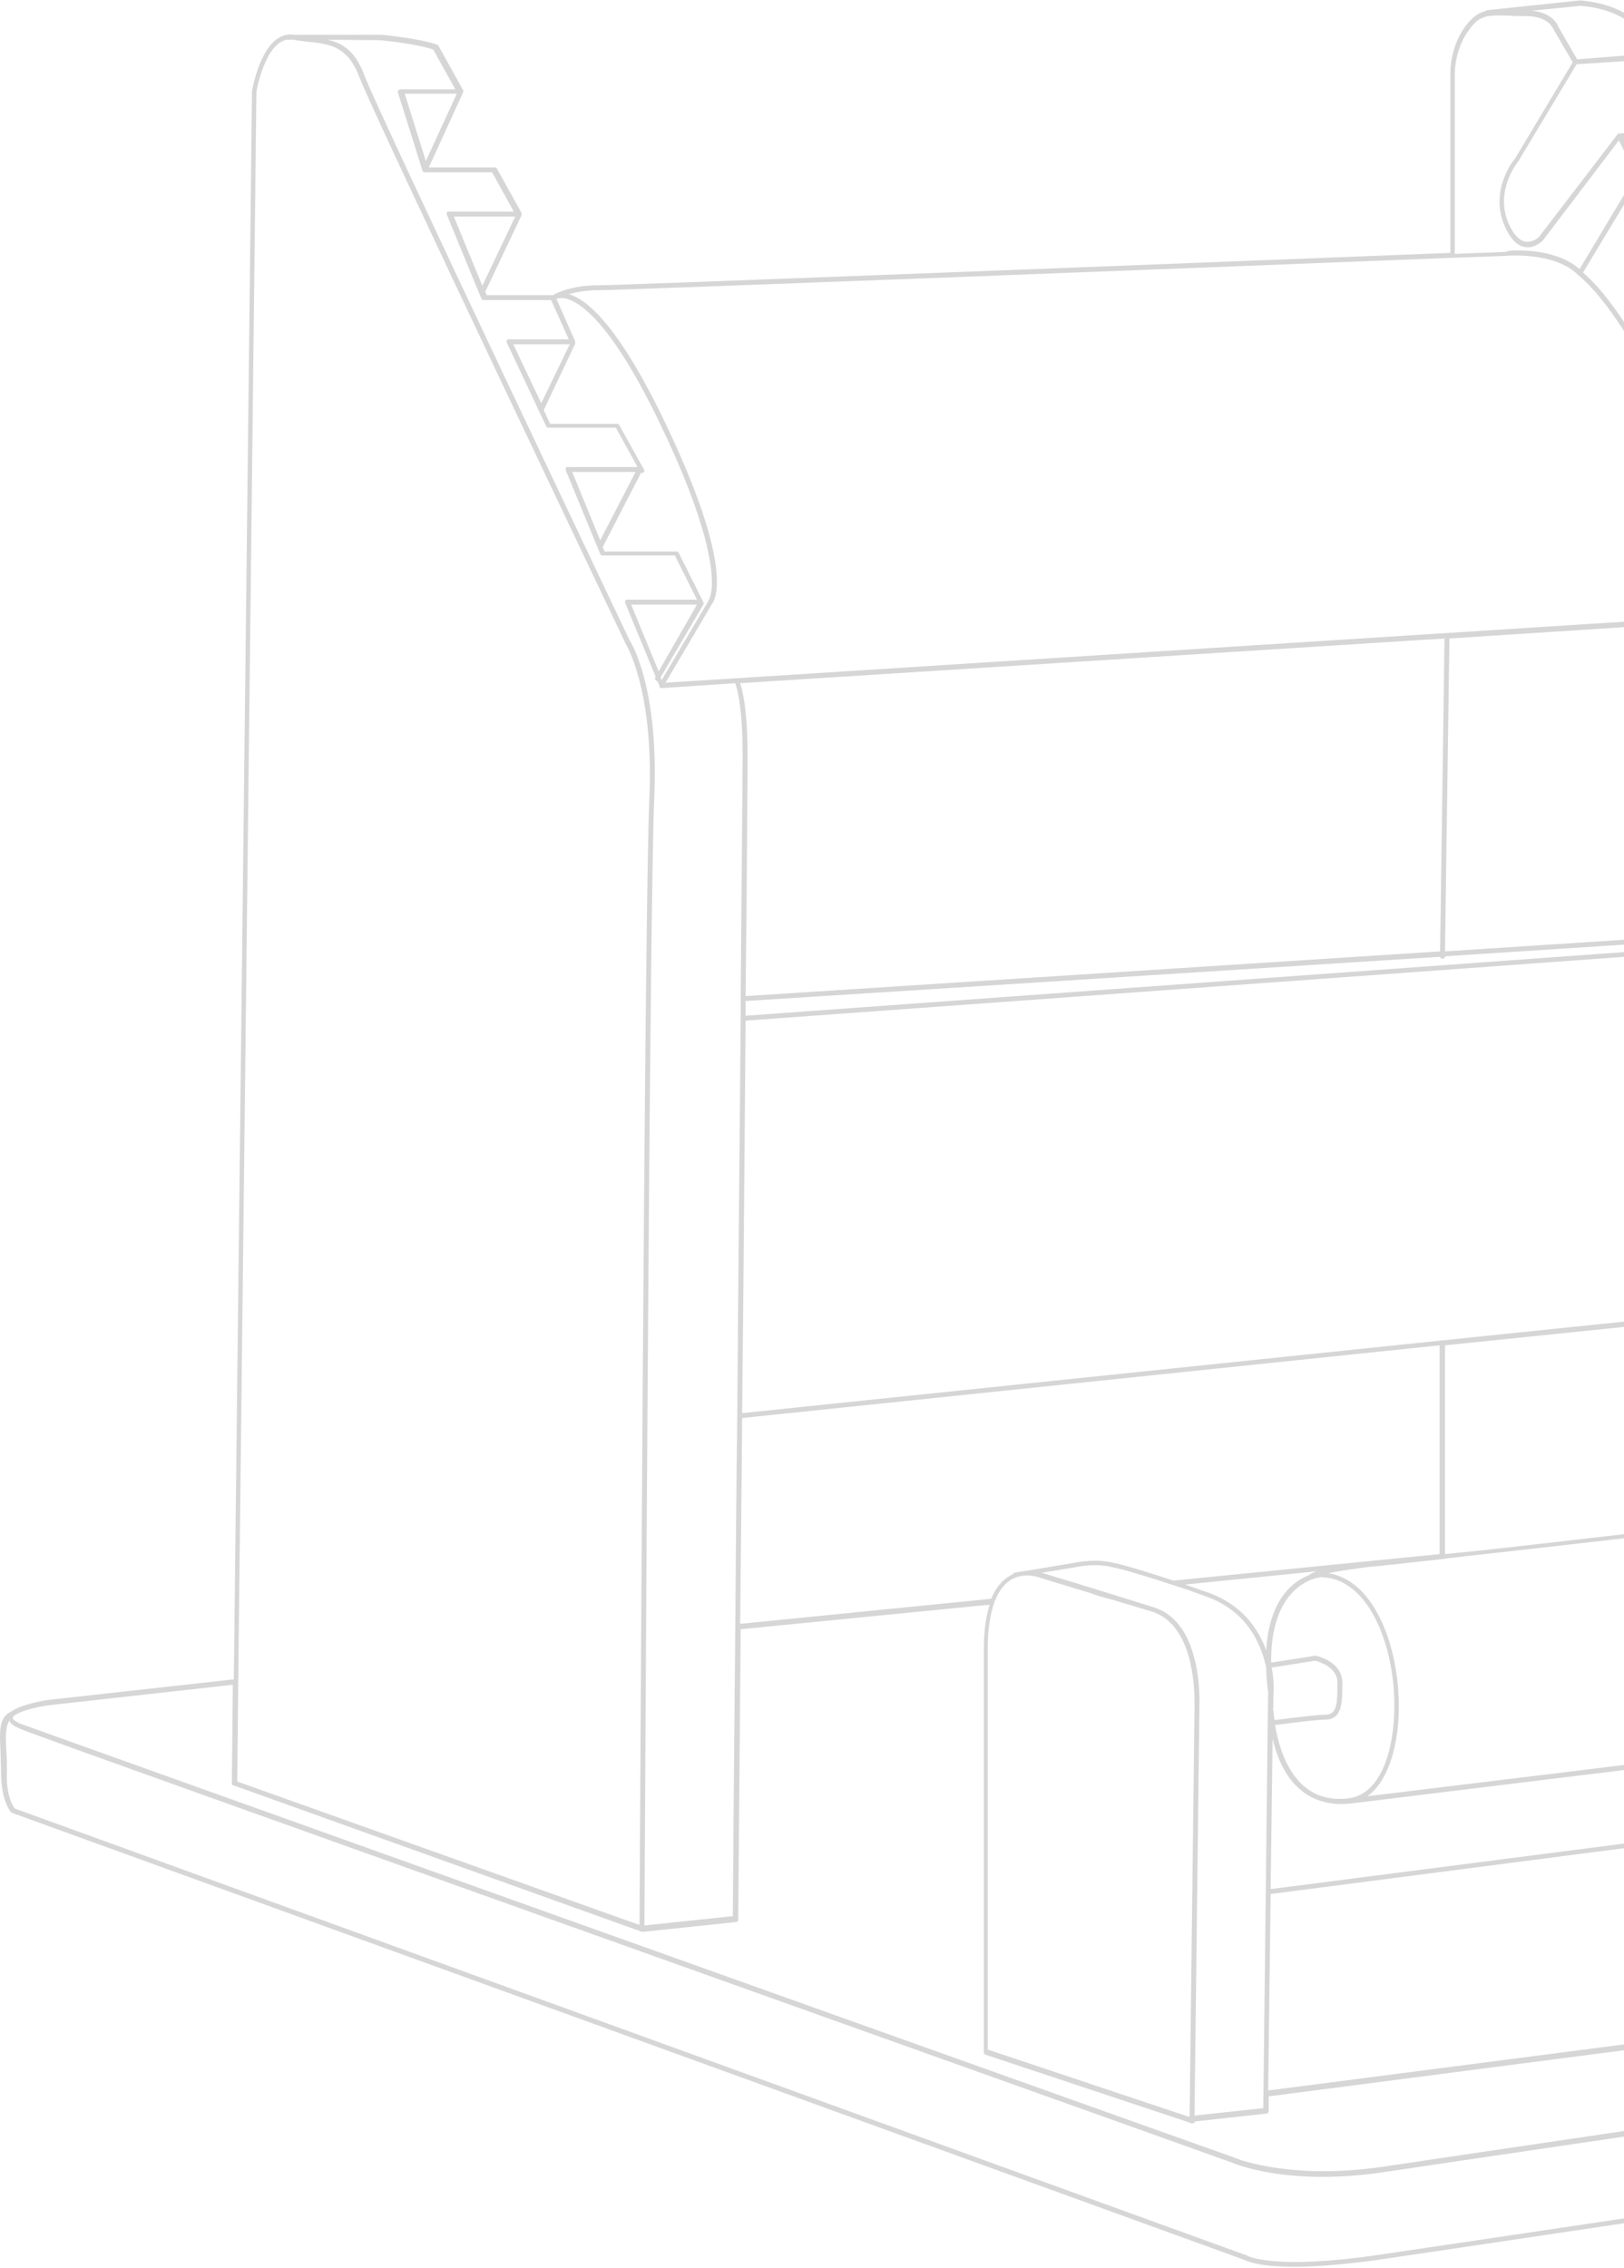 <svg width="964" height="1346" viewBox="0 0 964 1346" fill="none" xmlns="http://www.w3.org/2000/svg">
<path d="M768.534 1345.44C746.085 1345.44 739.38 1341.65 738.797 1341.36L7.303 1076.05C7.012 1076.05 7.012 1075.76 6.72 1075.76C6.429 1075.47 0.598 1069.35 0.598 1051.27C0.598 1047.19 0.306 1043.11 0.306 1039.61C-0.277 1027.95 -0.86 1018.91 7.012 1015.7C12.26 1011.62 27.712 1009 28.295 1009L138.791 996.751L149.579 54.178C149.87 52.72 154.827 23.273 170.279 20.649C171.736 20.358 172.902 20.358 174.652 20.649H227.13C253.37 23.565 259.492 26.48 259.784 26.772C260.075 26.772 260.367 27.064 260.367 27.355L274.944 53.594V53.886C274.944 54.178 274.944 54.469 274.944 54.761L254.536 99.367H293.895C294.478 99.367 294.769 99.659 295.061 100.242L309.638 126.481V126.773C309.638 127.064 309.638 127.356 309.638 127.648L288.064 173.129L288.938 175.17H328.297C328.589 175.17 328.88 174.878 329.172 174.587C332.087 173.129 340.834 169.339 355.12 169.339C369.114 169.339 712.266 155.928 860.955 150.097V42.516C860.955 41.932 860.955 27.355 869.993 15.402C874.075 10.154 877.573 7.53 881.655 6.655C881.946 6.364 882.238 6.364 882.529 6.072L937.924 0.241C973.784 3.157 982.822 26.48 983.113 27.355C984.28 29.688 1120.43 284.209 1146.09 321.527C1172.33 359.428 1169.7 406.659 1169.7 406.95L1163 887.129C1235.3 878.674 1300.61 871.094 1337.64 866.721C1343.17 854.184 1358.63 851.56 1360.38 851.56C1361.25 851.269 1362.13 851.269 1363.29 851.269C1363.29 851.269 1363.29 851.269 1363.58 851.269L1401.19 846.021C1401.48 846.021 1401.48 846.021 1401.78 846.021L1463 860.598C1500.9 872.26 1508.77 904.913 1507.61 920.365V1135.24C1521.89 1140.19 1547.84 1149.23 1567.67 1155.06C1574.96 1157.1 1580.79 1159.73 1585.45 1162.64C1589.24 1164.39 1591.28 1165.85 1591.57 1167.89C1595.36 1172.26 1595.07 1176.05 1594.78 1176.93V1194.42C1594.78 1209.29 1591.57 1219.49 1585.74 1224.74C1581.37 1228.24 1577 1228.24 1576.12 1227.95C1561.25 1230.28 875.532 1332.91 815.474 1341.65C795.357 1344.28 779.905 1345.44 768.534 1345.44ZM8.761 1073.43L740.254 1338.74C740.546 1339.03 755.706 1347.19 815.474 1338.74C876.115 1329.99 1569.42 1226.2 1576.41 1225.03C1576.7 1225.03 1576.7 1225.03 1577 1225.03C1577.29 1225.03 1580.79 1225.62 1584.58 1222.41C1588.37 1219.2 1592.74 1211.91 1592.74 1194.42V1176.93V1176.64C1592.74 1176.64 1593.03 1174.59 1591.28 1171.68C1587.78 1175.47 1577.58 1177.8 1574.08 1178.39C1567.08 1179.55 879.614 1280.43 821.888 1289.17C763.87 1297.92 732.091 1283.93 730.633 1283.34C726.843 1281.88 342.583 1144.86 139.083 1071.97C65.03 1045.44 19.257 1029.11 13.717 1026.78C9.053 1025.03 6.137 1023.28 5.554 1021.24C3.222 1024.74 3.222 1030.57 3.805 1039.9C4.096 1043.4 4.096 1047.48 4.096 1051.56C3.513 1066.14 7.886 1072.26 8.761 1073.43ZM139.666 1068.76C343.166 1141.65 727.718 1278.97 731.508 1280.14C731.799 1280.43 764.161 1294.42 821.304 1285.97C879.031 1277.22 1566.5 1176.05 1573.5 1175.18C1580.79 1173.72 1588.66 1171.1 1589.53 1169.06C1588.37 1167.6 1586.62 1166.43 1584.58 1165.27C1580.2 1162.35 1574.66 1160.02 1567.38 1157.98C1548.72 1152.44 1525.1 1144.27 1507.9 1138.44V1144.86C1507.9 1145.73 1507.32 1146.31 1506.73 1146.31L1465.92 1151.85L1463 1152.15L753.082 1244.27V1253.02C753.082 1253.9 752.499 1254.48 751.916 1254.48L709.35 1259.14C709.35 1259.44 709.059 1259.73 708.767 1260.02C708.476 1260.31 707.892 1260.31 707.309 1260.31L704.977 1259.44L584.859 1219.49C584.276 1219.2 583.985 1218.62 583.985 1218.04V978.966C583.985 968.471 585.151 959.433 587.483 952.436L439.669 967.013C438.794 1066.14 438.211 1139.32 438.211 1139.32C438.211 1140.19 437.628 1140.78 437.045 1140.78L381.651 1146.61C381.359 1146.61 381.068 1146.61 381.068 1146.61L138.791 1059.73H138.5C138.208 1059.73 138.208 1059.43 137.917 1059.43C137.917 1059.14 137.625 1059.14 137.625 1058.85V1058.56L138.208 999.958L28.295 1012.2C24.213 1012.79 12.26 1015.12 8.47 1018.33C7.886 1018.62 7.595 1019.2 7.595 1019.78C7.595 1020.07 8.178 1021.82 14.3 1023.86C19.84 1025.91 65.613 1042.23 139.666 1068.76ZM586.609 1216.58L705.268 1256.23H706.143L709.059 1013.66C709.059 1013.66 709.059 1012.2 709.059 1010.16C709.059 999.083 707.309 963.806 683.694 956.517C676.114 954.185 668.242 951.853 660.37 949.52C659.204 949.229 658.329 948.937 657.163 948.645C657.163 948.645 657.163 948.645 656.872 948.645C656.289 948.354 655.705 948.354 655.122 948.062C653.956 947.771 653.081 947.479 651.915 947.188C651.624 947.188 651.624 947.188 651.332 946.896C650.166 946.605 649 946.313 647.834 945.73C630.341 940.482 616.346 936.109 616.346 936.109C616.346 936.109 612.265 934.651 607.6 935.234H607.309L605.559 935.526C598.562 936.983 593.606 942.231 590.399 950.686C587.775 957.683 586.317 967.013 586.317 978.383V1216.58H586.609ZM684.569 953.893C714.598 962.931 711.974 1011.62 711.974 1013.66L709.059 1255.65L749.875 1251.27L752.499 1022.7L752.791 1004.62C752.208 999.958 751.625 995.001 751.625 990.045C751.625 989.462 751.333 989.171 751.333 988.587C748.126 974.593 739.671 955.934 715.764 947.479C709.35 945.147 702.936 942.815 696.231 940.774C670.866 932.319 660.953 930.278 660.662 930.278C660.37 930.278 651.915 927.362 637.921 930.278L618.387 933.485C621.303 934.36 633.839 938.15 649 942.814C660.37 946.313 673.198 950.395 684.569 953.893ZM754.248 1124.16L752.791 1240.78L1464.17 1148.65V1032.32L1337.64 1048.65L1224.22 1063.22L754.248 1124.16ZM1467.08 1030.86V1148.36L1504.98 1143.4V1136.11V920.365C1504.98 918.616 1507.32 877.508 1462.42 863.514L1401.48 848.936L1375.54 852.726C1384.28 854.476 1395.07 857.683 1407.02 861.473C1415.77 864.097 1424.81 867.012 1434.14 869.345C1466.79 878.383 1467.37 922.698 1467.37 923.281V1030.86H1467.08ZM194.477 23.565C203.515 25.606 211.095 30.562 216.343 44.848C225.09 67.88 372.321 376.921 373.779 380.128C374.362 381.002 391.272 407.242 388.356 474.006C385.441 538.438 382.817 1108.12 382.525 1142.82L435.004 1137.28C435.004 1127.07 435.587 1056.81 436.462 964.972C436.753 926.196 437.045 883.63 437.628 840.19C438.211 759.14 439.086 674.299 439.669 604.328V592.666C440.252 514.531 440.835 460.303 440.835 447.767C440.835 423.86 438.502 411.615 436.462 405.492L393.021 408.408C393.021 408.408 393.021 408.408 392.729 408.408H392.438H392.146C391.855 408.408 391.855 408.116 391.563 407.825V407.533L390.397 404.326C390.105 404.326 389.814 404.326 389.522 404.035C388.939 403.743 388.648 402.868 388.939 401.994L389.231 401.702L371.155 357.97C370.863 357.387 371.155 357.095 371.155 356.512C371.155 355.929 371.738 355.929 372.321 355.929H413.721L400.601 329.69H357.744C357.161 329.69 356.578 329.398 356.286 328.815L335.878 279.252C335.586 278.669 335.878 278.378 335.878 277.795C335.878 277.211 336.461 277.211 337.044 277.211H378.444L365.615 253.888H325.673C325.09 253.888 324.507 253.596 324.216 253.013L300.892 203.45C300.6 202.867 300.6 202.575 300.892 201.992C301.184 201.409 301.767 201.409 302.058 201.409H337.627L327.131 178.085H287.189C286.606 178.085 286.023 177.794 285.731 177.211L284.274 173.712L265.323 127.648C265.032 127.064 265.323 126.773 265.323 126.19C265.323 125.607 265.906 125.607 266.489 125.607H304.974L292.146 102.283H252.203C251.62 102.283 251.037 101.991 250.746 101.408L250.454 100.242L236.168 54.761C236.168 54.178 236.168 53.886 236.46 53.594C236.751 53.303 237.043 53.011 237.626 53.011H270.279L257.16 29.396C255.411 28.813 247.83 26.189 225.964 23.857L194.477 23.565ZM140.832 1057.39L379.61 1142.52C379.901 1103.75 382.525 538.438 385.441 474.006C388.356 408.408 371.155 381.877 371.155 381.585C369.697 378.378 222.174 69.046 213.428 46.014C206.43 27.355 195.935 26.189 182.524 24.731C179.608 24.44 176.984 24.148 174.069 23.565H170.279C157.159 25.897 152.203 54.178 152.203 54.469L141.415 998.208L140.832 1057.39ZM755.415 1032.03L754.248 1121.24L1216.06 1061.77L1159.5 1047.19L1107.31 1055.94C1107.02 1055.94 1107.02 1055.94 1106.73 1055.94L1041.71 1041.07L801.188 1070.51C790.109 1071.68 764.453 1070.51 755.415 1032.03ZM756.872 1023.86C759.496 1039.61 768.534 1071.68 800.896 1067.31C821.888 1064.39 829.176 1032.61 827.427 1004.04C825.386 971.386 810.517 936.109 783.695 936.109C783.695 936.109 781.654 936.4 778.447 937.567C769.409 941.065 754.249 952.144 754.54 986.838L780.488 982.756C780.779 982.756 780.779 982.756 781.071 982.756C781.362 982.756 796.815 985.964 796.815 998.792C796.815 1010.45 796.815 1020.66 786.61 1020.66C782.82 1020.66 772.325 1021.82 756.872 1023.86ZM788.651 933.777C814.307 937.858 828.01 972.261 830.051 1004.04C831.8 1028.53 826.261 1055.64 811.683 1066.14L1041.42 1038.15H1041.71L1107.31 1029.99L1159.5 1023.57L1337.05 1001.71L1395.36 994.71C1401.78 993.544 1433.26 984.797 1426.27 917.45C1420.73 864.097 1371.45 866.137 1369.41 866.137L1338.8 869.636C1301.78 874.009 1235.3 881.589 1161.83 890.336C1153.38 891.211 1144.92 892.377 1136.18 893.251C1127.43 894.126 1118.68 895.292 1109.94 896.167C1008.48 907.829 931.51 916.867 881.363 922.406C873.2 923.281 865.328 924.155 858.331 925.03L856.582 925.322C832.675 927.945 817.514 929.695 812.85 929.986C801.188 931.444 793.608 932.61 788.651 933.777ZM1160.96 1044.27L1223.93 1060.6L1335.89 1046.02V1004.62L1161.25 1025.91L1160.96 1044.27ZM1108.77 1032.61L1108.48 1052.44L1158.04 1044.27L1158.33 1026.49L1108.77 1032.61ZM1050.17 1039.9L1105.56 1052.44L1105.86 1032.9L1050.17 1039.9ZM1338.8 1004.33V1045.73L1464.17 1029.4V922.698C1464.17 922.406 1463.88 879.84 1433.26 871.677C1423.93 869.053 1414.9 866.429 1406.15 863.514C1388.36 857.974 1372.91 853.309 1363.87 853.601H1363.58L1360.96 853.892C1360.08 853.892 1346.96 855.933 1341.43 865.846L1369.41 862.639C1370 862.639 1423.35 860.307 1429.47 916.284C1435.3 970.512 1416.06 993.252 1396.24 996.459L1338.8 1004.33ZM755.706 1015.12C755.706 1015.41 755.998 1015.41 755.998 1015.7C755.998 1015.7 755.998 1017.74 756.581 1020.95C772.616 1018.91 782.82 1017.74 786.61 1017.74C793.608 1017.74 793.899 1011.33 793.899 998.792C793.899 989.171 782.529 986.255 780.779 985.672L754.832 989.754C756.581 998.209 755.998 1004.33 755.998 1004.62L755.706 1015.12ZM703.519 940.482C707.893 941.94 712.266 943.689 716.93 945.147C737.339 952.436 746.96 966.721 751.625 979.55C753.374 949.229 767.66 938.441 776.989 934.943C777.572 934.36 779.03 933.485 781.654 932.61L703.519 940.482ZM440.543 841.648C440.252 884.214 439.669 925.905 439.377 963.806L588.358 948.937C591.857 940.482 596.813 936.401 601.186 934.36C601.477 933.777 601.769 933.485 602.352 933.485L605.268 932.902L607.309 932.61C607.309 932.61 607.308 932.61 607.6 932.61L637.338 927.654C652.207 924.739 660.953 927.654 661.245 927.654C661.536 927.654 671.157 929.695 696.522 938.15L854.541 922.406V798.498L440.543 841.648ZM857.748 798.498V922.406L880.78 920.074C930.926 914.534 1007.31 905.496 1108.19 893.834L1116.93 383.918C1116.93 383.918 1117.23 375.171 1114.31 370.215H1113.44C1112.56 370.798 1111.39 371.964 1110.81 372.839L1079.32 417.446L1075.83 422.402C1075.53 422.694 1069.41 431.44 1060.67 431.44H1060.37C1054.54 431.149 1049 427.358 1044.34 419.487C1028.59 394.414 1079.62 326.191 1084.86 319.194L1074.37 296.162L1038.22 344.267C1038.22 344.267 1038.22 344.267 1038.22 344.559L1032.09 352.722C1031.51 353.305 1022.76 363.218 1013.43 361.177C1008.19 360.011 1004.1 355.346 1001.48 347.183C995.067 360.302 988.653 370.215 988.361 370.215C988.07 370.507 987.778 370.798 987.195 370.798L981.947 371.09L860.372 378.962L857.748 564.677L969.994 557.389C970.285 557.389 970.285 557.389 970.577 557.389L990.985 563.22C991.568 563.511 992.151 564.094 992.151 564.677V783.338C992.151 784.213 991.568 784.796 990.985 784.796L857.748 798.498ZM1117.81 369.632C1120.43 375.171 1120.43 383.335 1120.14 383.918L1111.39 893.543C1119.56 892.668 1128.01 891.502 1136.18 890.628C1144.34 889.753 1152.5 888.878 1160.37 887.712L1167.08 406.95C1167.08 406.367 1169.7 360.302 1144.05 323.276C1118.1 285.666 981.947 31.145 980.781 28.813C980.49 28.521 971.743 6.072 938.215 3.448L909.352 6.364C922.18 7.53 925.096 15.693 925.096 15.985L936.174 35.227L973.201 32.311C973.784 32.311 974.367 32.603 974.659 33.186L997.982 76.918C998.274 77.21 998.274 77.793 997.982 78.376C997.691 78.668 997.399 78.959 996.816 79.251L963.871 81.874L974.076 102.574H1014.02C1014.6 102.574 1015.18 102.866 1015.18 103.449L1038.51 150.097C1038.8 150.68 1038.8 150.971 1038.51 151.554C1038.22 151.846 1037.63 152.138 1037.34 152.138H1001.77L1011.98 172.546L1049 175.461C1049.59 175.461 1049.88 175.753 1050.17 176.044L1073.49 216.861C1073.78 217.153 1073.78 217.736 1073.49 218.319C1073.2 218.902 1072.91 219.193 1072.33 219.193L1039.38 221.817L1049.88 245.433H1089.82C1090.4 245.433 1090.69 245.724 1090.99 246.016L1114.31 286.833C1114.6 287.124 1114.6 287.707 1114.31 288.29C1114.02 288.582 1113.73 289.165 1113.14 289.165L1077.28 294.704L1088.07 318.028L1124.51 312.489C1125.1 312.489 1125.39 312.489 1125.68 313.072C1125.68 313.072 1127.14 314.53 1129.18 317.153C1136.18 325.608 1152.79 347.183 1155.42 363.509C1155.42 363.801 1155.42 364.384 1155.13 364.676C1154.83 364.967 1154.54 365.259 1154.25 365.259L1117.81 369.632ZM442.584 605.786C442.001 675.174 441.418 758.557 440.543 838.732L855.999 795.583L988.653 781.88V566.135L442.584 605.786ZM442.584 594.124V602.87L981.947 563.803L969.702 560.304L857.748 567.593C857.748 568.467 857.165 569.051 856.29 569.051C855.416 569.051 854.832 568.467 854.832 567.884L442.584 594.124ZM439.377 405.492C441.418 411.906 443.75 424.443 443.75 447.767C443.75 460.012 443.459 513.948 442.584 591.208L854.832 564.677L857.456 378.962L439.377 405.492ZM1087.49 320.944C1082.82 327.358 1032.68 394.705 1047.25 418.029C1051.63 424.735 1056 428.233 1060.96 428.525C1068.25 428.816 1074.08 420.944 1074.08 420.944L1076.99 416.571C1074.95 409.283 1076.99 400.536 1078.45 396.163C1079.03 393.83 1080.2 391.498 1081.36 389.457L1126.26 318.028C1125.39 316.862 1124.51 315.987 1124.22 315.404L1087.49 320.944ZM1128.01 320.069L1083.41 390.623C1082.24 392.373 1081.36 394.414 1080.78 396.454C1079.62 400.245 1078.16 406.659 1079.03 412.781L1108.77 371.09C1109.06 370.507 1110.52 368.174 1112.56 367.3H1112.85C1113.14 367.3 1113.44 367.008 1113.73 367.008C1114.02 367.008 1114.31 367.008 1114.6 367.008L1151.92 362.052C1149.3 347.474 1135.3 329.107 1128.01 320.069ZM337.627 174.587C348.706 177.794 367.073 193.537 393.896 248.931C421.884 306.949 426.549 335.521 425.383 349.224C424.8 355.638 423.05 357.97 422.759 358.262L395.062 405.201L437.045 402.577L986.321 367.591C988.07 364.967 994.484 354.763 1000.31 342.227C1000.31 342.227 1000.31 342.227 1000.31 341.935C1005.27 332.022 1008.48 322.984 1010.52 315.404C1011.39 312.197 1011.98 308.99 1012.27 306.366V306.075C1012.85 299.661 1011.98 294.704 1009.35 291.206C1009.35 291.206 1009.35 290.914 1009.06 290.914C1009.06 290.914 1005.27 280.418 998.857 265.258C995.067 256.22 988.653 241.934 981.073 226.774C980.781 226.191 980.49 225.607 980.198 225.024C979.906 224.441 979.615 223.858 979.323 223.275C974.075 213.071 968.828 203.741 963.58 195.87C954.25 181.292 945.212 170.214 936.757 163.216C922.763 149.222 894.483 151.846 894.191 151.846L862.121 153.012C678.446 160.301 368.239 172.254 354.828 172.254C347.54 172.254 342 173.421 337.627 174.587ZM392.146 401.994L392.729 403.743L420.426 356.804C420.426 356.512 421.884 354.763 422.467 349.224C423.342 338.145 420.426 310.739 391.272 250.389C362.7 191.205 344.333 179.251 335.878 177.211C333.254 176.628 331.213 176.919 330.338 177.502L341.417 202.575V202.867C341.417 203.158 341.417 203.45 341.417 203.741C341.417 203.741 341.417 203.741 341.417 204.033L322.758 243.392L326.548 251.555H366.49C367.073 251.555 367.365 251.847 367.656 252.43L382.234 278.669C382.525 279.252 382.525 279.544 382.234 280.127C381.942 280.71 381.359 280.71 381.068 280.71H380.484L357.744 324.734L358.91 327.358H401.767C402.351 327.358 402.934 327.649 402.934 328.232L417.511 357.387C417.803 357.679 417.803 358.262 417.511 358.845L392.146 401.994ZM374.653 358.845L390.98 398.495L413.721 358.845H374.653ZM1003.52 343.101C1006.15 352.139 1009.64 357.095 1014.31 358.262C1021.89 360.011 1030.05 350.973 1030.05 350.681L1035.88 343.101C1034.72 329.982 1044.34 316.279 1044.63 315.696L1086.9 248.057H1049.59C1046.96 253.013 1031.22 281.585 1017.81 302.868C1016.93 304.325 1016.06 305.783 1015.18 307.241C1014.89 310.156 1014.31 313.072 1013.43 316.57C1011.69 324.151 1008.48 332.897 1003.52 343.101ZM1089.53 249.514L1046.96 317.445C1046.96 317.737 1039.38 328.232 1038.51 339.311L1073.49 292.372C1073.78 292.08 1074.08 292.08 1074.37 291.789L1110.23 286.249L1089.53 249.514ZM339.668 280.127L356.286 320.652L377.277 280.127H339.668ZM1012.27 289.748C1014.31 292.663 1015.48 296.454 1015.77 301.118C1028.89 279.835 1044.63 251.264 1047.25 246.599L1036.76 223.275L1027.14 234.937L1002.36 264.966C1007.9 278.669 1011.69 288.29 1012.27 289.748ZM984.863 227.648C991.568 241.059 997.108 253.305 1000.9 262.051L1023.93 234.062L1018.68 225.024L984.863 227.648ZM304.682 204.325L321.3 239.31L338.21 204.325H304.682ZM1019.56 221.817C1020.14 221.817 1020.43 222.109 1020.72 222.4L1025.97 231.438L1035.88 219.485C1036.18 219.193 1036.47 218.902 1036.76 218.902L1069.41 216.278L1047.55 178.085L1011.39 175.17L982.239 222.692C982.53 222.984 982.53 223.275 982.822 223.567C983.113 223.858 983.114 224.15 983.405 224.441L1019.56 221.817ZM966.787 195.287C971.452 202.575 976.116 210.739 981.073 219.777L1009.35 173.712L999.148 153.304L966.787 195.287ZM939.673 161.759C947.836 168.756 956.291 179.251 965.038 192.663L997.982 149.514C998.274 149.222 998.565 148.93 999.148 148.93H1034.72L1012.85 105.198H973.784L939.673 161.759ZM269.405 128.522L286.315 169.63L305.848 128.522H269.405ZM900.605 148.639C909.935 148.639 926.845 150.097 937.632 159.718L971.16 103.741L960.956 83.332L915.766 142.808C915.474 143.1 910.81 147.764 904.979 146.598C900.314 145.723 896.232 141.35 893.025 133.77C883.987 112.779 898.856 94.411 899.148 94.411L933.55 36.976L922.18 17.443C921.888 16.86 919.264 9.571 905.853 9.571C902.063 9.571 898.856 9.571 895.649 9.279C883.113 8.988 878.448 8.696 872.034 17.734C863.579 28.813 863.579 43.099 863.579 43.099V150.68L894.191 149.514C894.483 148.93 896.815 148.639 900.605 148.639ZM935.883 38.142L901.189 95.869C900.897 96.16 887.194 113.07 895.358 132.312C898.273 139.018 901.48 142.516 905.27 143.391C909.644 144.266 913.434 140.767 913.434 140.767L960.081 79.834C960.373 79.542 960.664 79.251 961.247 79.251L993.901 76.627L972.035 35.81L935.883 38.142ZM240.25 55.635L252.787 95.577L271.154 55.635H240.25Z" fill="#AEAEAE" fill-opacity="0.5"/>
</svg>
